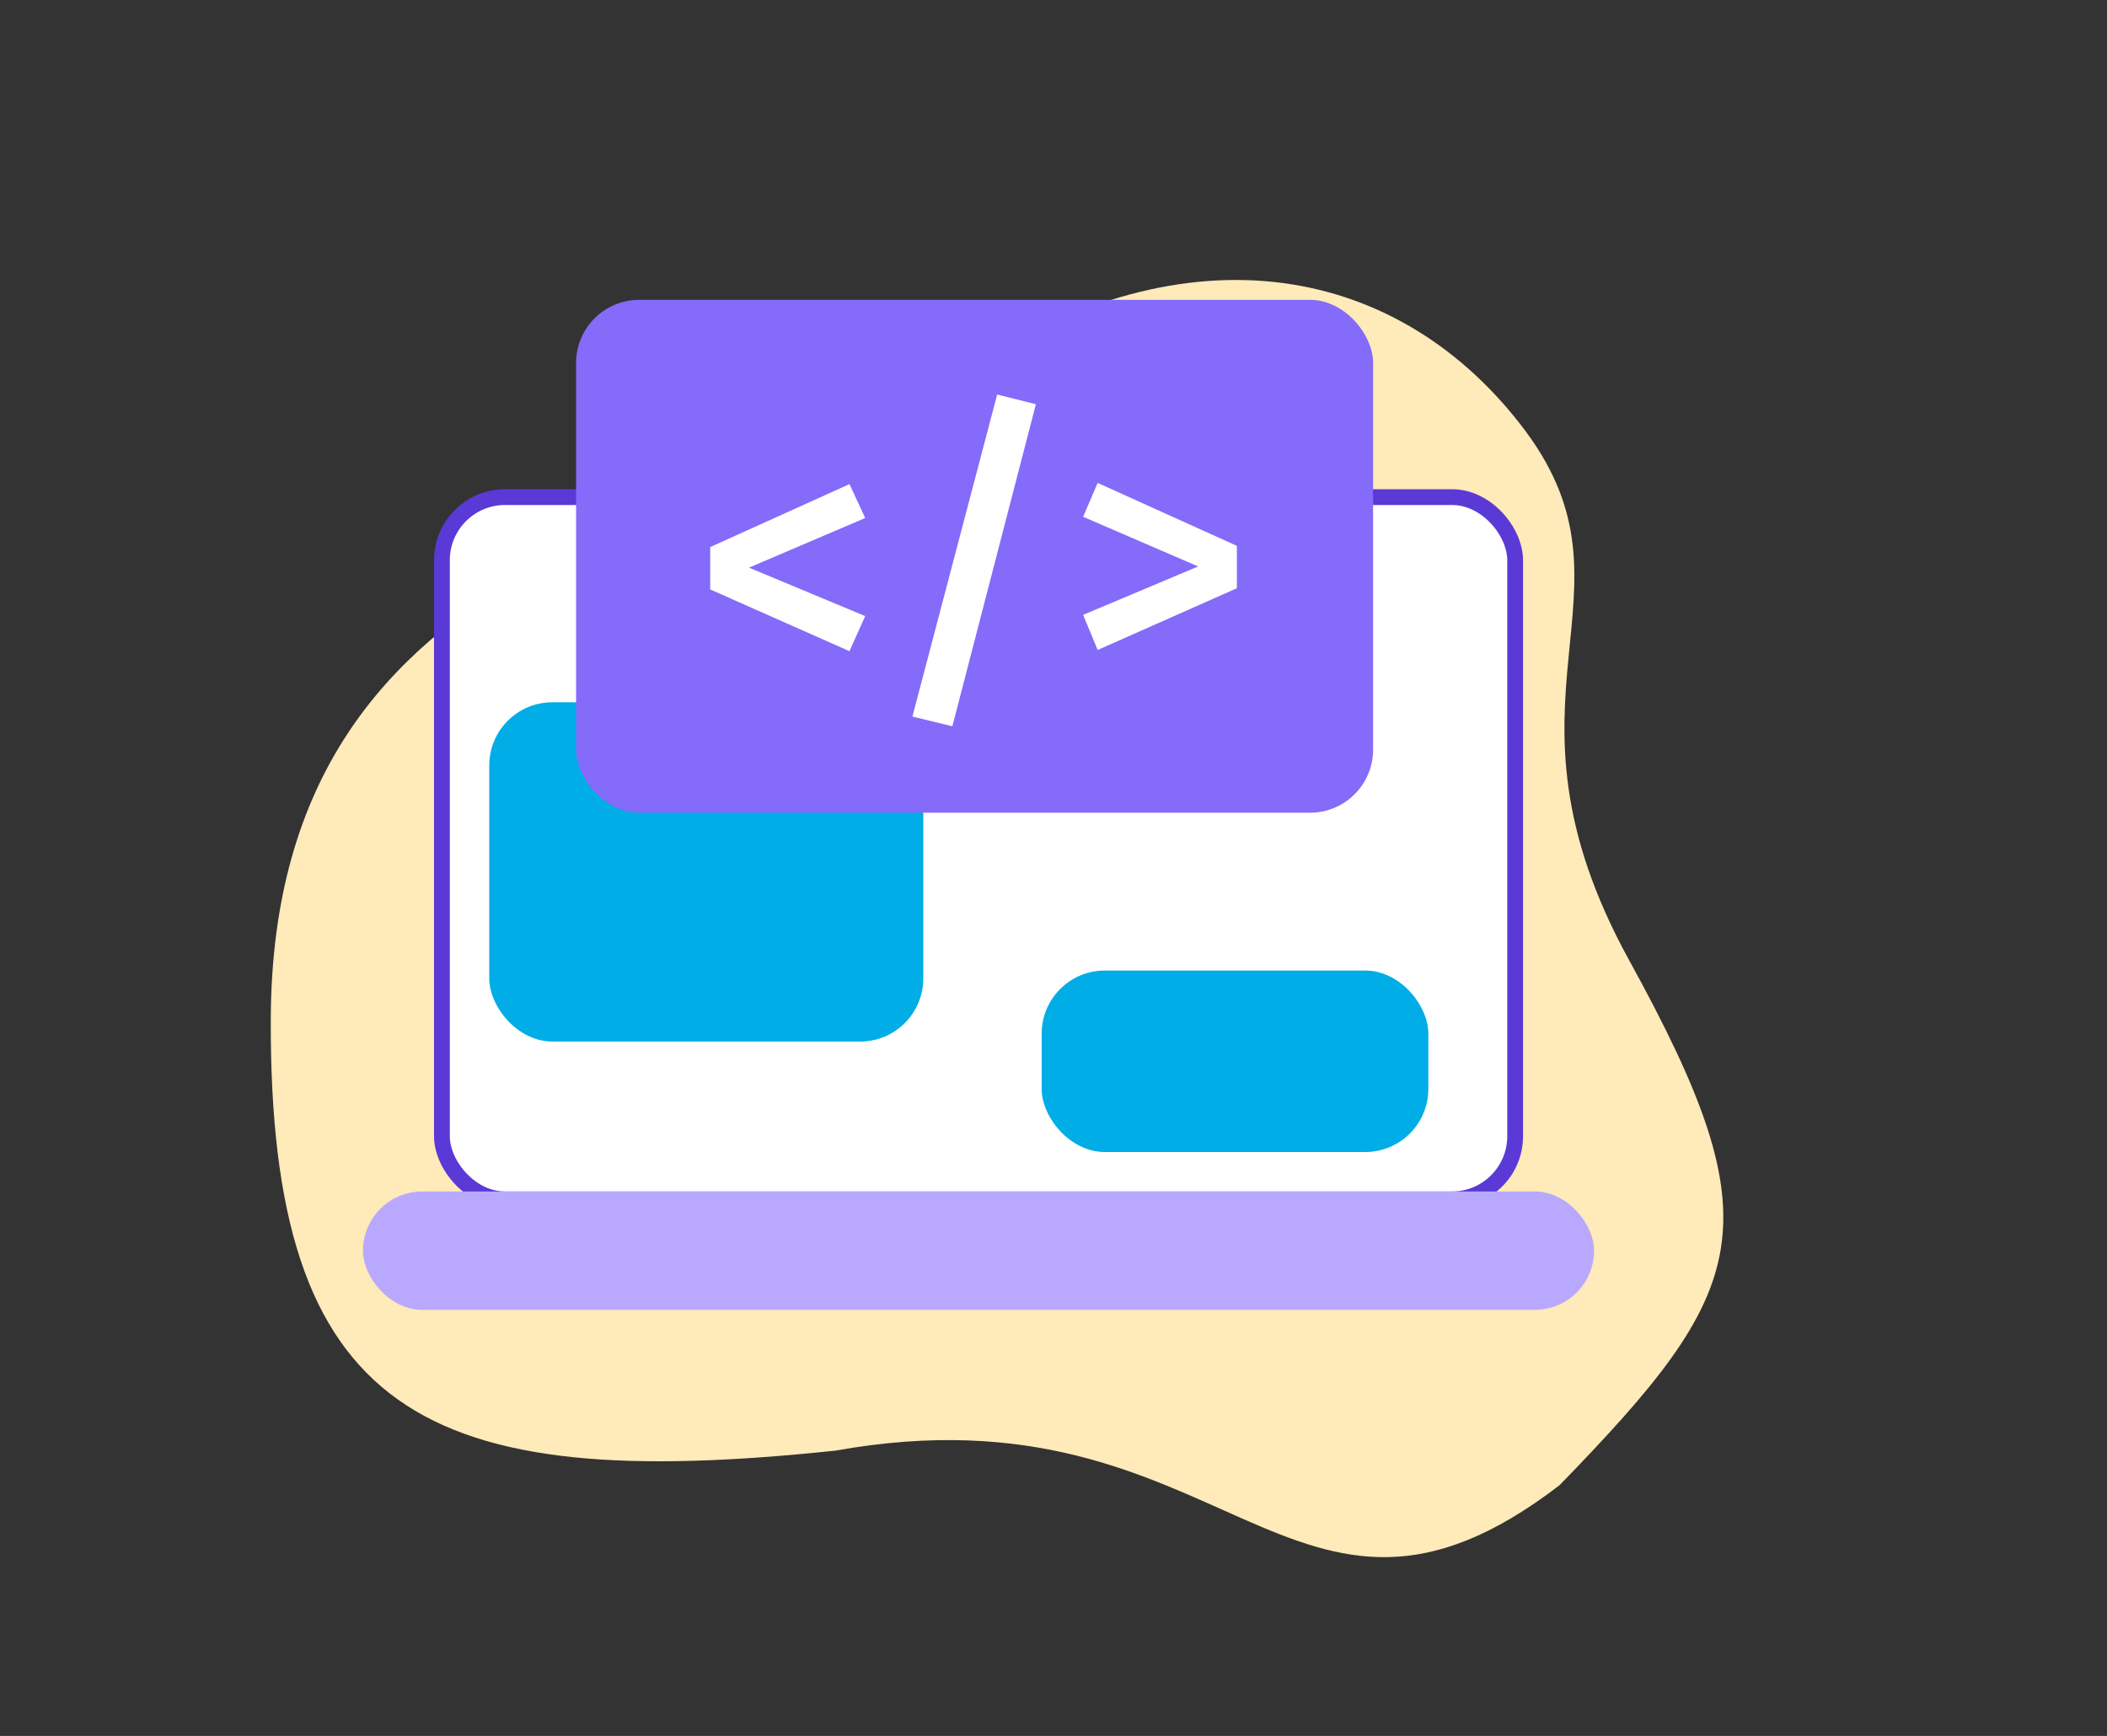 <svg width="267" height="220" viewBox="0 0 267 220" fill="none" xmlns="http://www.w3.org/2000/svg">
<rect x="0" y="0" width="267" height="220" fill="#333333" stroke="none"/>
<path d="M34.313 129.154C34.126 179.261 53.579 189.363 105.875 183.841C155.504 174.943 163.5 214.417 197.627 188.225C221.846 163.305 224.964 155.356 206.458 121.715C187.952 88.075 208.833 75.477 193.282 54.587C177.68 33.751 150.957 28.009 121.994 47.187C92.976 66.37 34.538 67.428 34.313 129.154Z" fill="#FFEAB9"/>
<rect x="56" y="62.999" width="136" height="89" rx="8" fill="white" stroke="#5A39D6" stroke-width="2"/>
<rect x="62" y="88.999" width="55" height="43" rx="8" fill="#00ADE6"/>
<rect x="132" y="122.999" width="49" height="23" rx="8" fill="#00ADE6"/>
<rect x="46" y="150.999" width="156" height="15" rx="7.5" fill="#B8A9FF"/>
<rect x="73" y="37.999" width="101" height="65" rx="8" fill="#846BFA"/>
<path d="M109.638 65.649L94.91 71.94L109.638 78.077L107.644 82.527L90 74.701V69.331L107.644 61.352L109.638 65.649Z" fill="white"/>
<path d="M131.27 51.227L120.684 92.041L115.621 90.813L126.361 49.999L131.27 51.227Z" fill="white"/>
<path d="M156.739 69.179V74.549L139.095 82.374L137.254 77.925L151.829 71.787L137.254 65.496L139.095 61.2L156.739 69.179Z" fill="white"/>
</svg>
